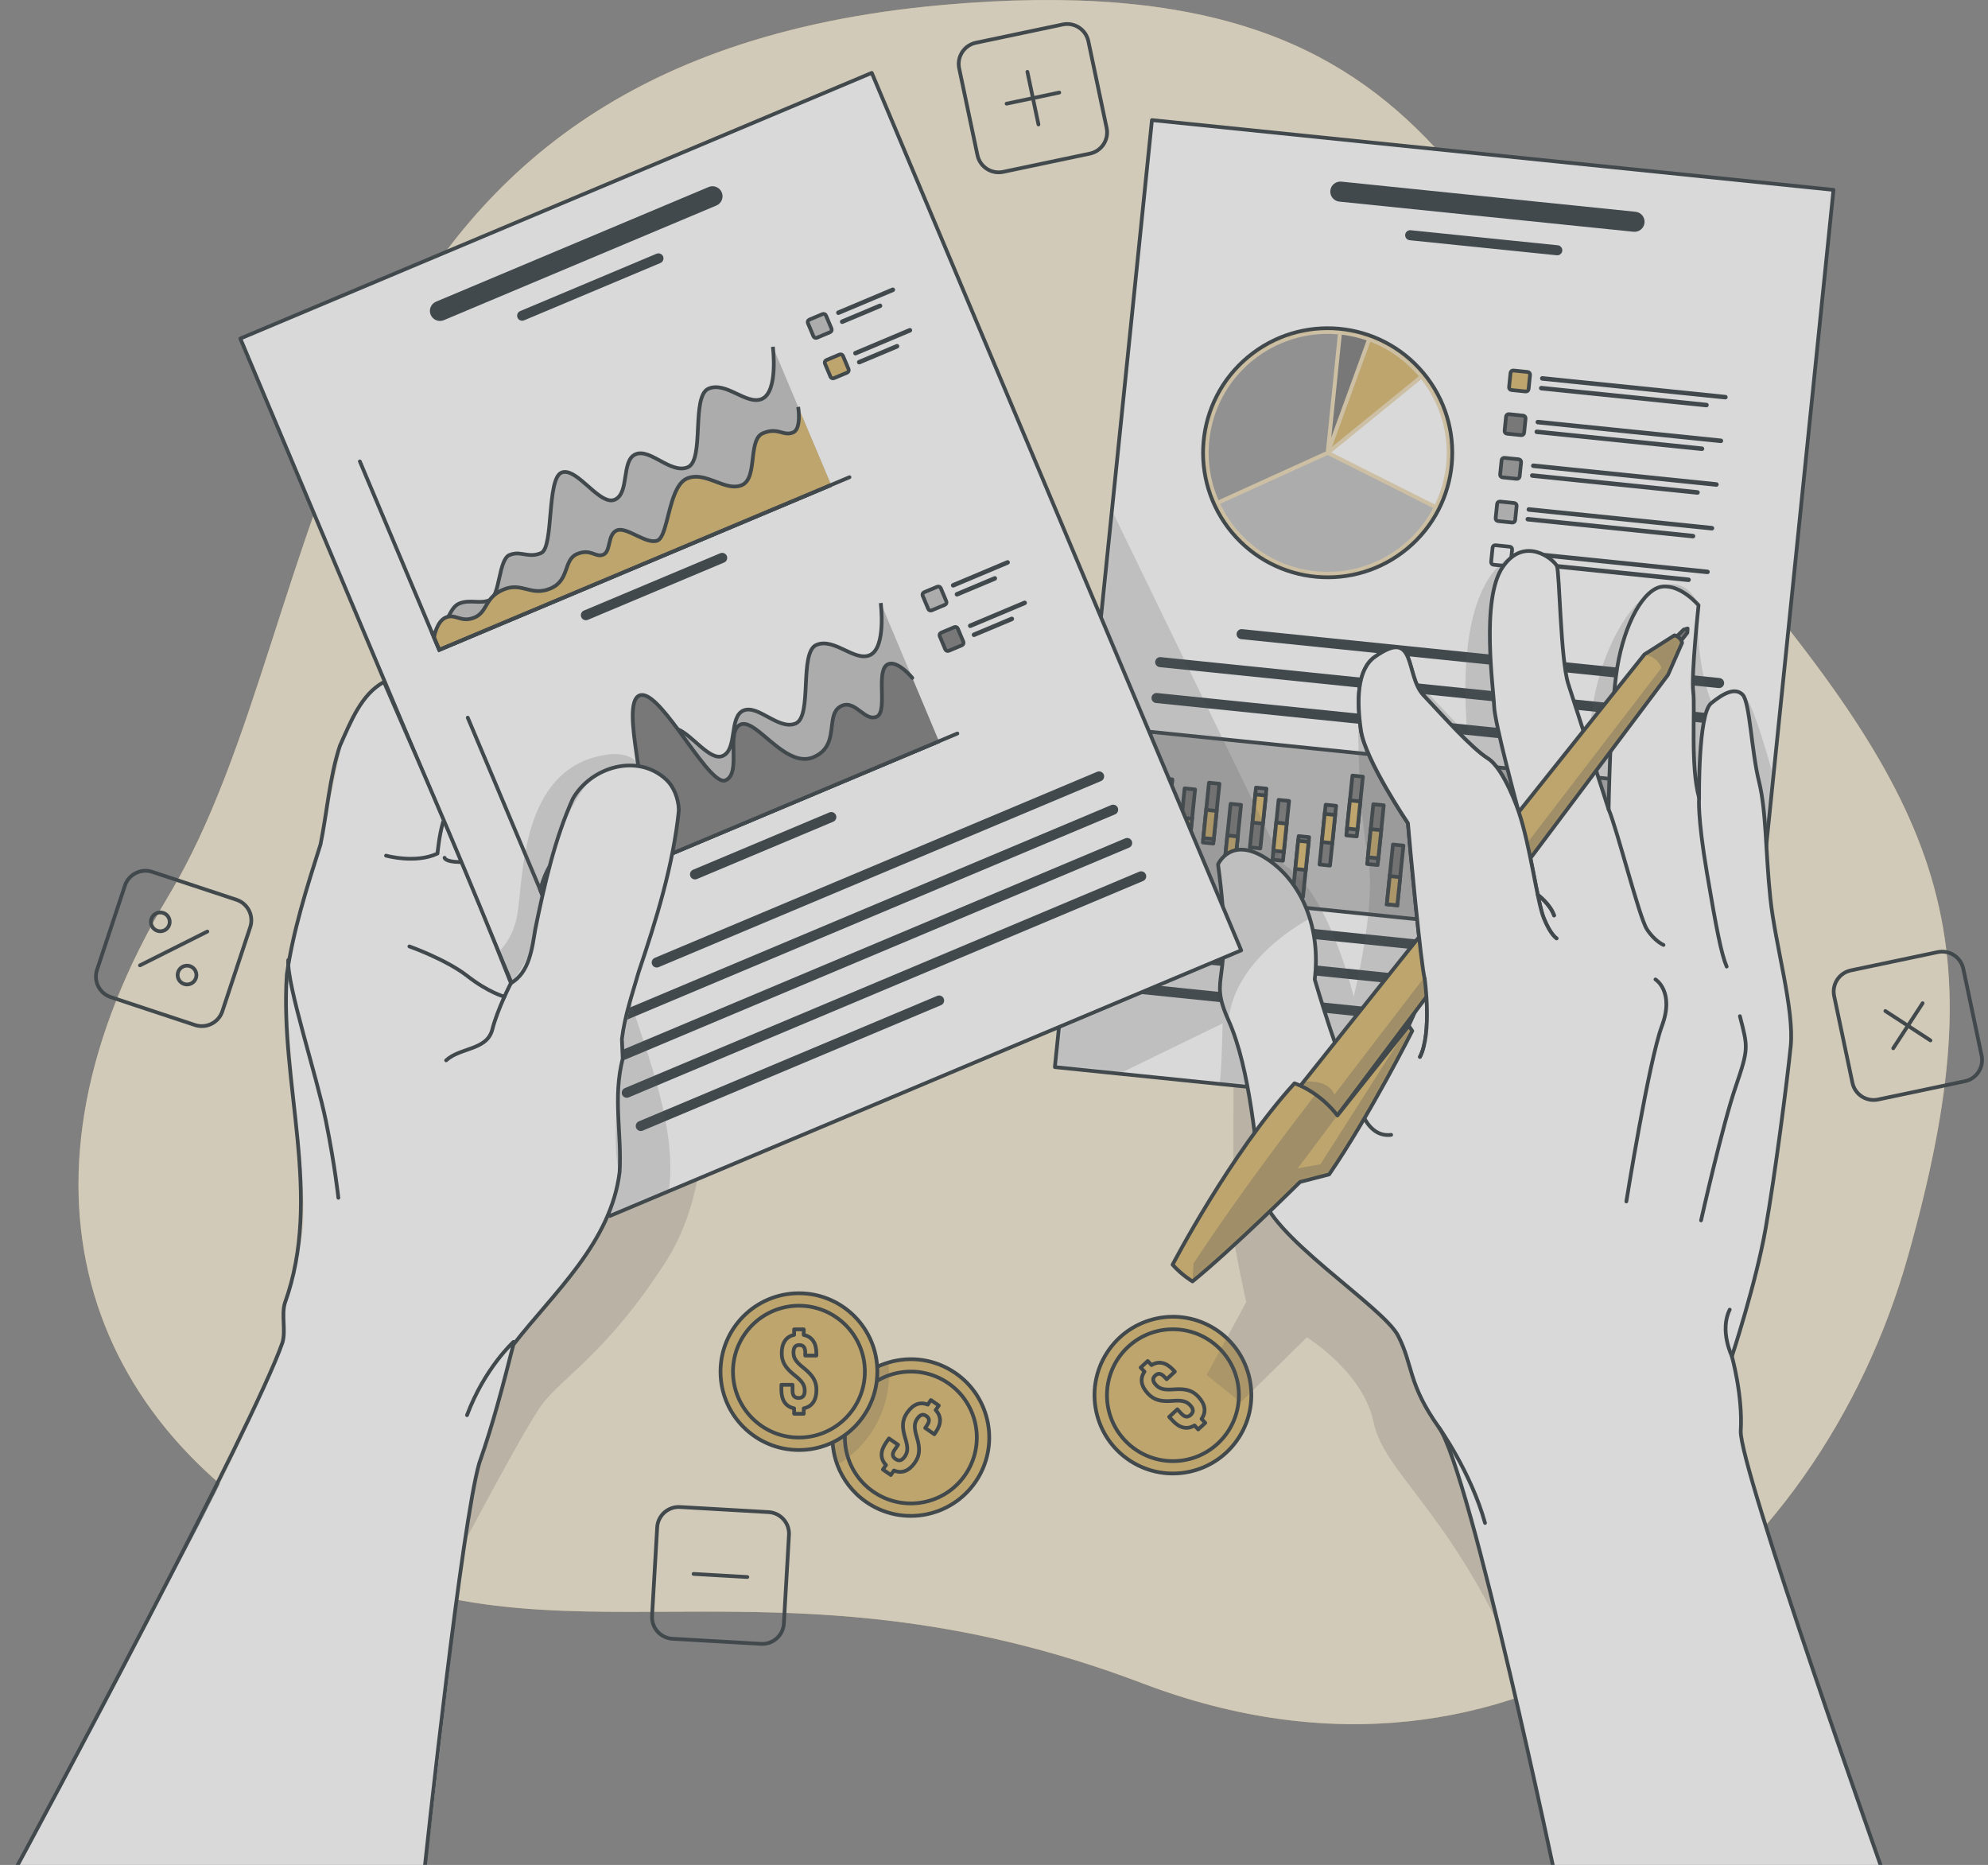 <svg width="532" height="499" viewBox="0 0 532 499" fill="none" xmlns="http://www.w3.org/2000/svg">
<rect x="0" y="0" width="532" height="499" fill="#808080" stroke="none"/>
<g opacity="0.7">
<path d="M252.326 1.32C393.541 -11.253 393.769 68.372 457.398 142.558C521.027 216.744 534.643 250.367 510.656 335.886C486.668 421.393 405.848 488.434 305.857 450.454C205.865 412.473 148.588 448.952 85.517 415.215C22.457 381.479 -0.961 316.315 45.204 239.524C91.369 162.72 78.208 16.817 252.326 1.32Z" fill="#D9B565"/>
<path opacity="0.7" d="M252.326 1.32C393.541 -11.253 393.769 68.372 457.398 142.558C521.027 216.744 534.643 250.367 510.656 335.886C486.668 421.393 405.848 488.434 305.857 450.454C205.865 412.473 148.588 448.952 85.517 415.215C22.457 381.479 -0.961 316.315 45.204 239.524C91.369 162.72 78.208 16.817 252.326 1.32Z" fill="white"/>
<path d="M284.386 6.551L261.158 11.439C258.026 12.098 256.022 15.169 256.681 18.299L261.572 41.514C262.231 44.644 265.304 46.647 268.436 45.988L291.664 41.1C294.796 40.441 296.8 37.37 296.141 34.239L291.25 11.025C290.591 7.895 287.517 5.892 284.386 6.551Z" stroke="#263238" stroke-linecap="round" stroke-linejoin="round"/>
<path d="M274.936 19.218L277.896 33.304" stroke="#263238" stroke-linecap="round" stroke-linejoin="round"/>
<path d="M283.463 24.77L269.368 27.74" stroke="#263238" stroke-linecap="round" stroke-linejoin="round"/>
<path d="M518.534 254.759L495.306 259.647C492.174 260.306 490.17 263.378 490.829 266.508L495.72 289.723C496.379 292.852 499.452 294.856 502.584 294.197L525.812 289.309C528.944 288.65 530.948 285.578 530.289 282.448L525.398 259.233C524.739 256.104 521.665 254.1 518.534 254.759Z" stroke="#263238" stroke-linecap="round" stroke-linejoin="round"/>
<path d="M514.504 268.424L506.637 280.485" stroke="#263238" stroke-linecap="round" stroke-linejoin="round"/>
<path d="M516.598 278.38L504.531 270.518" stroke="#263238" stroke-linecap="round" stroke-linejoin="round"/>
<path d="M205.681 404.596L181.984 403.231C178.789 403.047 176.049 405.486 175.865 408.679L174.498 432.364C174.314 435.557 176.755 438.295 179.95 438.479L203.648 439.845C206.843 440.029 209.582 437.589 209.767 434.396L211.133 410.712C211.317 407.518 208.876 404.78 205.681 404.596Z" stroke="#263238" stroke-linecap="round" stroke-linejoin="round"/>
<path d="M199.99 421.962L185.6 421.132" stroke="#263238" stroke-linecap="round" stroke-linejoin="round"/>
<path d="M63.286 240.748L40.753 233.287C37.715 232.281 34.437 233.927 33.43 236.963L25.965 259.483C24.959 262.519 26.605 265.796 29.643 266.802L52.176 274.263C55.214 275.269 58.493 273.623 59.499 270.587L66.964 248.067C67.971 245.03 66.324 241.754 63.286 240.748Z" stroke="#263238" stroke-linecap="round" stroke-linejoin="round"/>
<path d="M55.484 249.252L37.462 258.298" stroke="#263238" stroke-linecap="round" stroke-linejoin="round"/>
<path d="M45.147 245.531C45.773 246.771 45.272 248.285 44.031 248.911C42.79 249.536 41.276 249.036 40.65 247.796C40.024 246.555 40.525 245.042 41.766 244.416C43.007 243.79 44.521 244.291 45.147 245.531Z" stroke="#263238" stroke-linecap="round" stroke-linejoin="round"/>
<path d="M52.297 259.766C52.923 261.006 52.422 262.519 51.181 263.145C49.94 263.771 48.426 263.27 47.8 262.03C47.173 260.79 47.674 259.276 48.915 258.65C50.156 258.025 51.67 258.525 52.297 259.766Z" stroke="#263238" stroke-linecap="round" stroke-linejoin="round"/>
<path d="M260.999 396.568C254.418 406.092 241.349 408.47 231.82 401.893C228.142 399.345 225.535 395.84 224.078 391.949C221.79 385.748 222.45 378.568 226.492 372.72C229.315 368.646 233.322 365.881 237.728 364.573C243.626 362.798 250.229 363.64 255.682 367.406C265.211 373.982 267.59 387.045 260.999 396.568Z" fill="#D9B565"/>
<mask id="mask0_531_131" style="mask-type:luminance" maskUnits="userSpaceOnUse" x="222" y="363" width="43" height="43">
<path d="M260.999 396.568C254.418 406.092 241.349 408.47 231.82 401.893C228.142 399.345 225.535 395.84 224.078 391.949C221.79 385.748 222.45 378.568 226.492 372.72C229.315 368.646 233.322 365.881 237.728 364.573C243.626 362.798 250.229 363.64 255.682 367.406C265.211 373.982 267.59 387.045 260.999 396.568Z" fill="white"/>
</mask>
<g mask="url(#mask0_531_131)">
<path d="M258.266 394.668C252.722 402.678 241.736 404.681 233.709 399.14C225.683 393.599 223.691 382.619 229.235 374.597C234.78 366.587 245.766 364.584 253.792 370.125C261.807 375.666 263.811 386.646 258.266 394.668Z" stroke="#263238" stroke-linecap="round" stroke-linejoin="round"/>
<path d="M248.271 375.837L249.113 374.608L251.231 376.076L250.388 377.305C251.971 378.955 251.925 381.014 250.388 383.244L250.035 383.768L247.587 382.072L248.054 381.39C248.874 380.218 248.703 379.444 247.883 378.875C247.064 378.306 246.278 378.431 245.47 379.603C244.662 380.775 244.559 381.925 245.345 384.519C246.29 387.682 246.13 389.48 244.821 391.357C243.273 393.587 241.314 394.361 239.22 393.462L238.389 394.668L236.271 393.2L237.102 391.994C235.497 390.333 235.554 388.251 237.102 386.009L237.888 384.883L240.335 386.578L239.436 387.875C238.616 389.047 238.844 389.832 239.675 390.401C240.506 390.97 241.314 390.902 242.123 389.73C242.931 388.558 243.056 387.386 242.248 384.815C241.28 381.674 241.462 379.854 242.772 377.976C244.297 375.769 246.198 374.984 248.282 375.837H248.271Z" fill="#D9B565" stroke="#263238" stroke-linecap="round" stroke-linejoin="round"/>
<path opacity="0.2" d="M237.899 367.656C237.899 377.988 232.355 387.022 224.078 391.949C221.79 385.748 222.45 378.568 226.492 372.719C229.315 368.646 233.322 365.881 237.728 364.573C237.842 365.585 237.899 366.609 237.899 367.656Z" fill="#464646"/>
</g>
<path d="M260.999 396.568C254.418 406.092 241.349 408.47 231.82 401.893C228.142 399.345 225.535 395.84 224.078 391.949C221.79 385.748 222.45 378.568 226.492 372.72C229.315 368.646 233.322 365.881 237.728 364.573C243.626 362.798 250.229 363.64 255.682 367.406C265.211 373.982 267.59 387.045 260.999 396.568Z" stroke="#263238" stroke-linecap="round" stroke-linejoin="round"/>
<path d="M213.798 387.978C225.386 387.978 234.78 378.589 234.78 367.008C234.78 355.426 225.386 346.038 213.798 346.038C202.21 346.038 192.816 355.426 192.816 367.008C192.816 378.589 202.21 387.978 213.798 387.978Z" fill="#D9B565" stroke="#263238" stroke-linecap="round" stroke-linejoin="round"/>
<path d="M213.798 384.644C223.543 384.644 231.444 376.748 231.444 367.008C231.444 357.267 223.543 349.371 213.798 349.371C204.052 349.371 196.151 357.267 196.151 367.008C196.151 376.748 204.052 384.644 213.798 384.644Z" stroke="#263238" stroke-linecap="round" stroke-linejoin="round"/>
<path d="M212.511 357.188V355.698H215.084V357.188C217.316 357.643 218.465 359.362 218.465 362.081V362.707H215.483V361.876C215.483 360.443 214.913 359.896 213.912 359.896C212.91 359.896 212.34 360.443 212.34 361.876C212.34 363.31 212.91 364.311 215.027 365.995C217.6 368.055 218.488 369.625 218.488 371.912C218.488 374.631 217.316 376.372 215.084 376.827V378.284H212.511V376.827C210.246 376.372 209.107 374.62 209.107 371.912V370.535H212.09V372.105C212.09 373.539 212.716 374.051 213.718 374.051C214.72 374.051 215.346 373.539 215.346 372.105C215.346 370.672 214.777 369.648 212.659 367.986C210.086 365.95 209.198 364.357 209.198 362.058C209.198 359.373 210.314 357.655 212.523 357.166L212.511 357.188Z" fill="#D9B565" stroke="#263238" stroke-linecap="round" stroke-linejoin="round"/>
<path d="M331.547 384.604C337.799 374.853 334.957 361.883 325.2 355.635C315.444 349.386 302.466 352.226 296.214 361.977C289.962 371.729 292.804 384.699 302.561 390.947C312.318 397.196 325.295 394.356 331.547 384.604Z" fill="#D9B565" stroke="#263238" stroke-linecap="round" stroke-linejoin="round"/>
<path d="M326.814 361.307C333.451 368.441 333.03 379.603 325.891 386.237C318.753 392.87 307.585 392.449 300.948 385.315C294.31 378.181 294.731 367.019 301.87 360.385C309.008 353.752 320.176 354.173 326.814 361.307Z" stroke="#263238" stroke-linecap="round" stroke-linejoin="round"/>
<path d="M306.264 367.008L305.251 365.915L307.141 364.163L308.154 365.255C310.101 364.072 312.104 364.55 313.96 366.541L314.393 367.008L312.207 369.033L311.638 368.43C310.659 367.383 309.873 367.372 309.144 368.054C308.416 368.737 308.359 369.522 309.338 370.569C310.317 371.616 311.41 371.957 314.12 371.752C317.41 371.513 319.129 372.06 320.689 373.732C322.544 375.723 322.863 377.806 321.542 379.649L322.533 380.718L320.643 382.471L319.653 381.401C317.683 382.607 315.657 382.107 313.812 380.115L312.879 379.114L315.065 377.089L316.135 378.238C317.114 379.285 317.922 379.239 318.651 378.557C319.379 377.874 319.493 377.066 318.525 376.019C317.546 374.972 316.431 374.608 313.744 374.836C310.476 375.098 308.735 374.529 307.175 372.856C305.342 370.888 304.989 368.874 306.276 367.019L306.264 367.008Z" fill="#D9B565" stroke="#263238" stroke-linecap="round" stroke-linejoin="round"/>
<path opacity="0.2" d="M330.106 284.559C330.106 284.559 330.015 328.069 330.106 330.606C330.197 333.144 333.487 348.425 333.487 348.425L322.922 367.893L332.018 375.221L349.722 357.823C349.722 357.823 364.795 367.131 367.55 380.443C370.305 393.756 386.71 403.45 403.731 440.315C420.751 477.181 440.162 357.823 440.162 357.823L387.644 291.738L330.094 284.536L330.106 284.559Z" fill="#464646"/>
<path d="M490.653 50.804L474.566 207.687L464.673 304.197L326.417 290.043L299.515 287.289L282.29 285.526L297.557 136.585L308.27 32.132L490.653 50.804Z" fill="white"/>
<mask id="mask1_531_131" style="mask-type:luminance" maskUnits="userSpaceOnUse" x="282" y="32" width="209" height="273">
<path d="M490.653 50.804L474.566 207.687L464.673 304.197L326.417 290.043L299.515 287.289L282.29 285.526L297.557 136.585L308.27 32.132L490.653 50.804Z" fill="white"/>
</mask>
<g mask="url(#mask1_531_131)">
<path d="M437.68 56.664L358.955 48.597C357.475 48.449 356.154 49.518 356.006 50.997C355.858 52.477 356.928 53.796 358.408 53.944L437.133 62.011C438.613 62.159 439.934 61.09 440.082 59.611C440.23 58.132 439.16 56.812 437.68 56.664Z" fill="#263238"/>
<path d="M416.88 65.63L377.512 61.602C376.772 61.522 376.111 62.068 376.032 62.797C375.952 63.536 376.498 64.196 377.227 64.276L416.595 68.304C417.335 68.383 417.996 67.837 418.075 67.109C418.155 66.369 417.608 65.709 416.88 65.63Z" fill="#263238"/>
<path d="M460.187 181.426L332.405 168.341C331.665 168.262 331.005 168.808 330.925 169.536C330.846 170.276 331.392 170.935 332.121 171.015L459.903 184.1C460.643 184.18 461.303 183.634 461.383 182.905C461.462 182.177 460.916 181.506 460.187 181.426Z" fill="#263238"/>
<path d="M459.197 191.041L310.615 175.828C309.875 175.749 309.215 176.295 309.135 177.023C309.055 177.762 309.602 178.422 310.331 178.502L458.912 193.715C459.652 193.794 460.312 193.248 460.392 192.52C460.472 191.78 459.925 191.121 459.197 191.041Z" fill="#263238"/>
<path d="M416.607 196.389L309.636 185.431C308.896 185.352 308.236 185.898 308.156 186.626C308.076 187.366 308.623 188.026 309.351 188.105L416.322 199.062C417.062 199.142 417.722 198.596 417.802 197.868C417.882 197.14 417.335 196.468 416.607 196.389Z" fill="#263238"/>
<path d="M307.958 195.819L303.611 238.22L453.401 253.559L457.748 211.158L307.958 195.819Z" fill="#BFBFBF" stroke="#263238" stroke-miterlimit="10"/>
<path d="M376.638 146.752C390.787 134.97 392.701 113.955 380.912 99.814C369.124 85.674 348.097 83.761 333.948 95.543C319.799 107.325 317.886 128.339 329.674 142.48C341.463 156.621 362.489 158.534 376.638 146.752Z" fill="#D9B565"/>
<mask id="mask2_531_131" style="mask-type:luminance" maskUnits="userSpaceOnUse" x="321" y="87" width="68" height="68">
<path d="M376.638 146.752C390.787 134.97 392.701 113.955 380.912 99.814C369.124 85.674 348.097 83.761 333.948 95.543C319.799 107.325 317.886 128.339 329.674 142.48C341.463 156.621 362.489 158.534 376.638 146.752Z" fill="white"/>
</mask>
<g mask="url(#mask2_531_131)">
<path opacity="0.5" d="M376.638 146.752C390.787 134.97 392.701 113.955 380.912 99.814C369.124 85.674 348.097 83.761 333.948 95.543C319.799 107.325 317.886 128.339 329.674 142.48C341.463 156.621 362.489 158.534 376.638 146.752Z" fill="white"/>
</g>
<path d="M376.638 146.752C390.787 134.97 392.701 113.955 380.912 99.814C369.124 85.674 348.097 83.761 333.948 95.543C319.799 107.325 317.886 128.339 329.674 142.48C341.463 156.621 362.489 158.534 376.638 146.752Z" stroke="#263238" stroke-miterlimit="10"/>
<path d="M356.256 121.053L383.989 135.003C385.561 131.76 386.597 128.199 386.984 124.41C387.86 115.853 385.253 107.741 380.324 101.483L356.256 121.065V121.053Z" fill="white"/>
<path d="M356.45 119.563L379.675 100.675C376.248 96.613 371.819 93.393 366.708 91.436L362.518 102.928L356.461 119.563H356.45Z" fill="#D9B565"/>
<path d="M359.068 89.558L356.256 117.025L365.717 91.072C363.599 90.343 361.379 89.831 359.08 89.558H359.068Z" fill="#757575"/>
<path d="M354.81 120.814L358.021 89.456C340.739 87.965 325.381 100.607 323.605 117.913C323.024 123.556 323.969 128.995 326.076 133.842L354.799 120.803L354.81 120.814Z" fill="#999999"/>
<path d="M352.055 152.833C365.398 154.198 377.648 147.121 383.511 135.936L355.289 121.747L326.52 134.81C331.142 144.527 340.568 151.661 352.055 152.833Z" fill="#BFBFBF"/>
<path d="M408.808 99.527L405.014 99.139C404.62 99.098 404.268 99.385 404.228 99.779L403.839 103.571C403.799 103.964 404.085 104.316 404.479 104.357L408.273 104.745C408.667 104.786 409.02 104.499 409.06 104.105L409.449 100.313C409.489 99.92 409.202 99.568 408.808 99.527Z" fill="#D9B565" stroke="#263238" stroke-miterlimit="10"/>
<path d="M461.667 106.864L412.656 101.847C412.326 101.813 412.087 101.517 412.121 101.187C412.155 100.857 412.451 100.618 412.781 100.652L461.792 105.67C462.123 105.704 462.362 106 462.327 106.33C462.293 106.66 461.997 106.899 461.667 106.864Z" fill="#263238"/>
<path d="M456.601 108.981L412.383 104.452C412.053 104.418 411.814 104.122 411.848 103.792C411.882 103.462 412.178 103.223 412.508 103.258L456.726 107.786C457.056 107.82 457.295 108.116 457.261 108.446C457.227 108.776 456.931 109.015 456.601 108.981Z" fill="#263238"/>
<path d="M407.611 111.212L403.817 110.824C403.423 110.783 403.071 111.07 403.031 111.464L402.642 115.256C402.602 115.649 402.888 116.001 403.283 116.042L407.076 116.43C407.471 116.471 407.823 116.184 407.863 115.79L408.252 111.998C408.292 111.605 408.005 111.253 407.611 111.212Z" fill="#757575" stroke="#263238" stroke-linecap="round" stroke-linejoin="round"/>
<path d="M460.472 118.55L411.461 113.532C411.131 113.498 410.892 113.202 410.926 112.872C410.96 112.542 411.256 112.303 411.586 112.337L460.597 117.355C460.927 117.389 461.166 117.685 461.132 118.015C461.098 118.345 460.802 118.584 460.472 118.55Z" fill="#263238"/>
<path d="M455.406 120.666L411.188 116.138C410.857 116.104 410.618 115.808 410.652 115.478C410.687 115.148 410.983 114.909 411.313 114.943L455.531 119.472C455.861 119.506 456.1 119.802 456.066 120.132C456.032 120.462 455.736 120.7 455.406 120.666Z" fill="#263238"/>
<path d="M406.415 122.897L402.621 122.508C402.226 122.468 401.874 122.755 401.834 123.149L401.445 126.94C401.405 127.334 401.692 127.686 402.086 127.727L405.88 128.115C406.274 128.155 406.626 127.869 406.666 127.475L407.055 123.683C407.095 123.289 406.809 122.937 406.415 122.897Z" fill="#999999" stroke="#263238" stroke-linecap="round" stroke-linejoin="round"/>
<path d="M459.265 130.235L410.254 125.218C409.924 125.183 409.685 124.888 409.719 124.558C409.753 124.228 410.049 123.989 410.379 124.023L459.39 129.041C459.72 129.075 459.959 129.371 459.925 129.701C459.891 130.031 459.595 130.27 459.265 130.235Z" fill="#263238"/>
<path d="M454.199 132.363L409.981 127.835C409.651 127.8 409.411 127.505 409.446 127.175C409.48 126.845 409.776 126.606 410.106 126.64L454.324 131.168C454.654 131.203 454.893 131.498 454.859 131.828C454.825 132.158 454.529 132.397 454.199 132.363Z" fill="#263238"/>
<path d="M405.217 134.593L401.423 134.205C401.028 134.164 400.676 134.451 400.636 134.845L400.247 138.637C400.207 139.031 400.494 139.382 400.888 139.423L404.682 139.811C405.076 139.852 405.428 139.565 405.468 139.171L405.857 135.379C405.897 134.986 405.611 134.634 405.217 134.593Z" fill="#BFBFBF" stroke="#263238" stroke-miterlimit="10"/>
<path d="M458.07 141.932L409.059 136.915C408.728 136.88 408.489 136.585 408.524 136.255C408.558 135.925 408.854 135.686 409.184 135.72L458.195 140.738C458.525 140.772 458.764 141.068 458.73 141.398C458.696 141.728 458.4 141.966 458.07 141.932Z" fill="#263238"/>
<path d="M453.003 144.049L408.785 139.52C408.455 139.486 408.216 139.19 408.25 138.86C408.284 138.53 408.58 138.291 408.911 138.325L453.129 142.854C453.459 142.888 453.698 143.184 453.664 143.514C453.63 143.844 453.334 144.083 453.003 144.049Z" fill="#263238"/>
<path d="M404.008 146.277L400.214 145.888C399.82 145.848 399.468 146.135 399.428 146.529L399.039 150.32C398.999 150.714 399.285 151.066 399.679 151.107L403.473 151.495C403.867 151.535 404.22 151.249 404.26 150.855L404.649 147.063C404.689 146.669 404.402 146.317 404.008 146.277Z" fill="white" stroke="#263238" stroke-linecap="round" stroke-linejoin="round"/>
<path d="M456.874 153.618L407.863 148.6C407.533 148.566 407.294 148.27 407.328 147.94C407.362 147.61 407.658 147.371 407.988 147.405L456.999 152.423C457.33 152.457 457.569 152.753 457.535 153.083C457.5 153.413 457.204 153.652 456.874 153.618Z" fill="#263238"/>
<path d="M451.808 155.734L407.59 151.206C407.26 151.171 407.021 150.876 407.055 150.546C407.089 150.216 407.385 149.977 407.715 150.011L451.933 154.539C452.263 154.574 452.503 154.869 452.468 155.199C452.434 155.529 452.138 155.768 451.808 155.734Z" fill="#263238"/>
<path d="M435.07 239.259L437.867 239.545L439.507 223.551L436.709 223.265L435.07 239.259Z" fill="#757575" stroke="#263238" stroke-linecap="round" stroke-linejoin="round"/>
<path d="M435.313 236.828L438.11 237.115L438.882 229.588L436.084 229.301L435.313 236.828Z" fill="#D9B565" stroke="#263238" stroke-miterlimit="10"/>
<path d="M441.783 235.849L444.581 236.135L446.22 220.141L443.423 219.855L441.783 235.849Z" fill="#757575" stroke="#263238" stroke-linecap="round" stroke-linejoin="round"/>
<path d="M442.965 224.095L442.193 231.622L444.991 231.909L445.762 224.382L442.965 224.095Z" fill="#D9B565" stroke="#263238" stroke-miterlimit="10"/>
<path d="M447.772 239.559L450.57 239.845L452.209 223.852L449.412 223.565L447.772 239.559Z" fill="#757575" stroke="#263238" stroke-linecap="round" stroke-linejoin="round"/>
<path d="M448.377 233.557L451.174 233.843L451.946 226.316L449.149 226.03L448.377 233.557Z" fill="#D9B565" stroke="#263238" stroke-miterlimit="10"/>
<path d="M429.095 235.444L431.893 235.731L433.532 219.737L430.735 219.451L429.095 235.444Z" fill="#757575" stroke="#263238" stroke-linecap="round" stroke-linejoin="round"/>
<path d="M429.338 233.025L432.136 233.312L432.907 225.785L430.11 225.498L429.338 233.025Z" fill="#D9B565" stroke="#263238" stroke-miterlimit="10"/>
<path d="M422.316 239.513L425.113 239.8L426.753 223.806L423.955 223.52L422.316 239.513Z" fill="#757575" stroke="#263238" stroke-linecap="round" stroke-linejoin="round"/>
<path d="M422.495 237.73L425.292 238.017L426.064 230.49L423.266 230.203L422.495 237.73Z" fill="#D9B565" stroke="#263238" stroke-miterlimit="10"/>
<path d="M416.435 234.75L419.233 235.037L420.872 219.043L418.075 218.757L416.435 234.75Z" fill="#757575" stroke="#263238" stroke-linecap="round" stroke-linejoin="round"/>
<path d="M416.486 234.158L419.284 234.445L420.055 226.918L417.258 226.631L416.486 234.158Z" fill="#D9B565" stroke="#263238" stroke-miterlimit="10"/>
<path d="M409.273 242.484L412.07 242.77L413.71 226.776L410.912 226.49L409.273 242.484Z" fill="#757575" stroke="#263238" stroke-linecap="round" stroke-linejoin="round"/>
<path d="M409.323 241.879L412.121 242.166L412.892 234.638L410.095 234.352L409.323 241.879Z" fill="#D9B565" stroke="#263238" stroke-miterlimit="10"/>
<path d="M404.009 231.733L406.807 232.02L408.446 216.026L405.649 215.74L404.009 231.733Z" fill="#757575" stroke="#263238" stroke-linecap="round" stroke-linejoin="round"/>
<path d="M404.263 229.327L407.061 229.613L407.833 222.086L405.035 221.8L404.263 229.327Z" fill="#D9B565" stroke="#263238" stroke-miterlimit="10"/>
<path d="M397.793 230.172L400.59 230.459L402.23 214.465L399.433 214.179L397.793 230.172Z" fill="#757575" stroke="#263238" stroke-linecap="round" stroke-linejoin="round"/>
<path d="M398.42 224.148L401.218 224.434L401.989 216.907L399.192 216.62L398.42 224.148Z" fill="#D9B565" stroke="#263238" stroke-miterlimit="10"/>
<path d="M390.47 239.559L393.267 239.845L394.907 223.851L392.109 223.565L390.47 239.559Z" fill="#757575" stroke="#263238" stroke-linecap="round" stroke-linejoin="round"/>
<path d="M391.162 232.933L393.96 233.22L394.731 225.693L391.934 225.406L391.162 232.933Z" fill="#D9B565" stroke="#263238" stroke-miterlimit="10"/>
<path d="M384.888 231.883L387.686 232.17L389.325 216.176L386.528 215.89L384.888 231.883Z" fill="#757575" stroke="#263238" stroke-linecap="round" stroke-linejoin="round"/>
<path d="M385.195 228.875L387.993 229.162L388.764 221.635L385.967 221.348L385.195 228.875Z" fill="#D9B565" stroke="#263238" stroke-miterlimit="10"/>
<path d="M378.155 235.42L380.952 235.707L382.592 219.713L379.794 219.427L378.155 235.42Z" fill="#757575" stroke="#263238" stroke-linecap="round" stroke-linejoin="round"/>
<path d="M378.42 233.003L381.218 233.289L381.989 225.762L379.192 225.475L378.42 233.003Z" fill="#D9B565" stroke="#263238" stroke-miterlimit="10"/>
<path d="M371.122 241.963L373.919 242.249L375.559 226.255L372.762 225.969L371.122 241.963Z" fill="#757575" stroke="#263238" stroke-linecap="round" stroke-linejoin="round"/>
<path d="M371.132 241.949L373.929 242.235L374.701 234.708L371.903 234.421L371.132 241.949Z" fill="#D9B565" stroke="#263238" stroke-miterlimit="10"/>
<path d="M365.863 231.178L368.661 231.464L370.3 215.47L367.503 215.184L365.863 231.178Z" fill="#757575" stroke="#263238" stroke-linecap="round" stroke-linejoin="round"/>
<path d="M366.053 229.372L368.851 229.659L369.622 222.131L366.825 221.845L366.053 229.372Z" fill="#D9B565" stroke="#263238" stroke-miterlimit="10"/>
<path d="M360.282 223.515L363.079 223.801L364.719 207.808L361.921 207.521L360.282 223.515Z" fill="#757575" stroke="#263238" stroke-linecap="round" stroke-linejoin="round"/>
<path d="M360.472 221.685L363.27 221.972L364.041 214.445L361.244 214.158L360.472 221.685Z" fill="#D9B565" stroke="#263238" stroke-miterlimit="10"/>
<path d="M353.118 231.317L355.915 231.603L357.555 215.61L354.757 215.323L353.118 231.317Z" fill="#757575" stroke="#263238" stroke-linecap="round" stroke-linejoin="round"/>
<path d="M353.724 225.303L356.521 225.59L357.293 218.063L354.495 217.776L353.724 225.303Z" fill="#D9B565" stroke="#263238" stroke-miterlimit="10"/>
<path d="M345.888 239.709L348.685 239.995L350.325 224.002L347.527 223.715L345.888 239.709Z" fill="#757575" stroke="#263238" stroke-linecap="round" stroke-linejoin="round"/>
<path d="M346.632 232.493L349.429 232.78L350.201 225.253L347.403 224.966L346.632 232.493Z" fill="#D9B565" stroke="#263238" stroke-miterlimit="10"/>
<path d="M340.523 230.023L343.321 230.309L344.96 214.315L342.163 214.029L340.523 230.023Z" fill="#757575" stroke="#263238" stroke-linecap="round" stroke-linejoin="round"/>
<path d="M340.755 227.626L343.552 227.913L344.324 220.386L341.526 220.099L340.755 227.626Z" fill="#D9B565" stroke="#263238" stroke-miterlimit="10"/>
<path d="M334.473 226.727L337.271 227.014L338.91 211.02L336.113 210.734L334.473 226.727Z" fill="#757575" stroke="#263238" stroke-linecap="round" stroke-linejoin="round"/>
<path d="M335.177 220.091L337.974 220.377L338.746 212.85L335.949 212.564L335.177 220.091Z" fill="#D9B565" stroke="#263238" stroke-miterlimit="10"/>
<path d="M327.674 231.074L330.472 231.361L332.111 215.367L329.314 215.081L327.674 231.074Z" fill="#757575" stroke="#263238" stroke-linecap="round" stroke-linejoin="round"/>
<path d="M327.684 231.06L330.481 231.347L331.253 223.82L328.456 223.533L327.684 231.06Z" fill="#D9B565" stroke="#263238" stroke-miterlimit="10"/>
<path d="M321.89 225.422L324.687 225.708L326.327 209.714L323.529 209.428L321.89 225.422Z" fill="#757575" stroke="#263238" stroke-linecap="round" stroke-linejoin="round"/>
<path d="M322.016 224.229L324.813 224.516L325.585 216.988L322.788 216.702L322.016 224.229Z" fill="#D9B565" stroke="#263238" stroke-miterlimit="10"/>
<path d="M315.373 226.936L318.17 227.223L319.81 211.229L317.013 210.942L315.373 226.936Z" fill="#757575" stroke="#263238" stroke-linecap="round" stroke-linejoin="round"/>
<path d="M315.435 226.333L318.233 226.619L319.004 219.092L316.207 218.806L315.435 226.333Z" fill="#D9B565" stroke="#263238" stroke-miterlimit="10"/>
<path d="M309.282 224.243L312.079 224.529L313.719 208.535L310.921 208.249L309.282 224.243Z" fill="#757575" stroke="#263238" stroke-linecap="round" stroke-linejoin="round"/>
<path d="M310.091 216.415L312.888 216.701L313.66 209.174L310.863 208.888L310.091 216.415Z" fill="#D9B565" stroke="#263238" stroke-miterlimit="10"/>
<path d="M452.241 258.867L324.459 245.782C323.719 245.702 323.059 246.248 322.979 246.976C322.899 247.716 323.446 248.376 324.174 248.455L451.956 261.54C452.696 261.62 453.356 261.074 453.436 260.346C453.516 259.617 452.969 258.946 452.241 258.867Z" fill="#263238"/>
<path d="M451.262 268.481L302.68 253.268C301.94 253.189 301.28 253.735 301.2 254.463C301.12 255.203 301.667 255.863 302.395 255.942L450.977 271.155C451.717 271.235 452.377 270.689 452.457 269.96C452.537 269.221 451.99 268.561 451.262 268.481Z" fill="#263238"/>
<path d="M387.86 271.713L301.69 262.883C300.95 262.803 300.289 263.35 300.21 264.078C300.13 264.817 300.676 265.477 301.405 265.557L387.576 274.386C388.316 274.466 388.976 273.92 389.056 273.192C389.135 272.464 388.589 271.792 387.86 271.713Z" fill="#263238"/>
<path opacity="0.2" d="M466.335 185.841C461.929 185.488 460.404 192.509 460.404 192.509C460.404 192.509 453.436 183.383 454.54 161.924C454.54 161.924 451.136 152.412 442.017 158.158C432.909 163.904 423.449 184.157 425.703 206.219L407.977 147.405C401.852 148.702 389.409 156.929 392.687 196.65L373.345 176.215C373.345 176.215 368.108 174.531 365.148 179.162C362.188 183.804 363.599 216.961 366.047 229.363C368.506 241.777 362.256 266.684 362.256 266.684C362.256 266.684 355.585 238.465 343.517 231.32L297.557 136.585L282.29 285.526L299.515 287.29L327.18 273.829C327.02 280.053 326.872 285.776 326.417 290.043L464.673 304.198L474.566 207.687C471.208 195.66 467.997 185.966 466.335 185.841Z" fill="#464646"/>
</g>
<path d="M490.653 50.804L474.566 207.687L464.673 304.197L326.417 290.043L299.515 287.289L282.29 285.526L297.557 136.585L308.27 32.132L490.653 50.804Z" stroke="#263238" stroke-linecap="round" stroke-linejoin="round"/>
<path d="M504.018 500.741H416.016C416.016 500.741 393.473 393.733 385.082 381.968C376.692 370.191 378.229 365.356 374.153 357.425C371.694 352.635 359.364 343.703 349.687 334.885H349.676C348.834 334.122 348.014 333.36 347.228 332.598C346.887 332.29 346.568 331.96 346.249 331.653C344.963 330.379 343.767 329.139 342.709 327.921C342.322 327.489 341.957 327.056 341.616 326.624C339.601 324.132 338.178 321.8 337.699 319.695C337.665 319.581 337.642 319.467 337.631 319.342C337.597 319.194 337.574 319.058 337.563 318.921C337.346 317.157 337.119 315.143 336.891 312.959C336.846 312.526 336.8 312.071 336.743 311.616C336.72 311.434 336.697 311.263 336.675 311.07C336.481 309.249 336.265 307.315 336.014 305.324C335.764 303.242 335.491 301.08 335.172 298.907C335.069 298.156 334.967 297.405 334.842 296.642C334.842 296.631 334.842 296.62 334.83 296.62C334.705 295.778 334.569 294.936 334.432 294.082L334.056 291.898C334.033 291.772 333.999 291.659 333.988 291.556C333.829 290.703 333.669 289.872 333.51 289.03C333.476 288.939 333.464 288.848 333.453 288.746C333.293 288.006 333.145 287.278 332.975 286.538C332.622 284.889 332.223 283.273 331.791 281.703C330.937 278.574 329.935 275.65 328.774 273.055C322.945 260.05 330.527 264.749 325.962 231.286C325.962 231.286 329.32 223.526 338.895 229.727C339.635 230.205 340.341 230.728 341.035 231.286H341.046C342.97 232.833 344.678 234.665 346.135 236.725C348.037 239.398 349.517 242.459 350.53 245.782C352.044 250.731 352.534 256.272 351.828 262.052C351.828 262.052 359.023 286.698 362.814 292.307C366.616 297.917 382.282 265.694 381.269 261.939C381.064 261.188 380.779 259.356 380.46 256.841C380.392 256.284 380.324 255.692 380.244 255.066C380.176 254.44 380.096 253.792 380.028 253.121C379.982 252.802 379.948 252.461 379.902 252.131C379.891 251.994 379.88 251.858 379.857 251.732C379.72 250.447 379.561 249.081 379.413 247.67C379.379 247.272 379.333 246.897 379.288 246.51C379.219 245.838 379.151 245.144 379.083 244.462C379.06 244.359 379.06 244.246 379.049 244.12C379.003 243.734 378.957 243.335 378.923 242.926C378.832 242.129 378.753 241.321 378.673 240.513C378.593 239.819 378.536 239.125 378.468 238.431C378.331 237.123 378.206 235.814 378.081 234.551C377.99 233.607 377.899 232.674 377.819 231.764C377.796 231.559 377.773 231.354 377.762 231.161C377.284 226.154 376.908 222.035 376.772 220.283C376.772 220.283 365.376 203.42 364.203 195.478C363.03 187.525 363.133 179.173 367.903 175.771C379.197 167.738 375.895 180.687 380.95 186.046C386.005 191.428 393.758 200.189 398.152 202.931C402.205 205.503 405.825 215.493 406.338 216.949C405.757 214.765 399.962 193.282 399.837 188.959C399.689 184.396 396.205 160.331 402.125 151.695C408.034 143.07 415.912 149.761 416.641 151.467C417.369 153.174 417.586 176.488 419.669 182.985C421.764 189.471 430.473 216.517 430.473 216.517C430.473 216.517 430.838 190.21 432.807 178.434C434.765 166.669 439.888 157.452 444.898 156.929C449.907 156.405 454.54 161.924 454.54 161.924C454.54 161.924 452.56 180.698 453.129 185.033C453.687 189.357 452.309 205.025 454.688 213.445C454.688 213.445 454.415 191.018 457.899 188.151C461.394 185.283 464.377 183.907 466.335 185.841C468.282 187.775 468.714 201.054 470.707 209.041C472.71 217.04 472.449 227.884 473.758 240.343C475.067 252.802 480.224 270.097 479.2 279.985C478.175 289.85 475.021 314.392 472.483 328.786C469.944 343.191 463.466 362.898 463.466 362.898C463.466 362.898 466.415 373.423 465.845 382.81C465.265 392.197 504.018 500.741 504.018 500.741Z" fill="white"/>
<path opacity="0.2" d="M350.53 245.782C350.53 245.782 330.368 255.988 328.774 273.055C322.945 260.05 330.527 264.749 325.962 231.286C325.962 231.286 329.32 223.526 338.895 229.727C339.635 230.205 340.341 230.728 341.035 231.286H341.046C342.97 232.833 344.678 234.665 346.135 236.724L350.53 245.782Z" fill="#464646"/>
<path d="M416.641 504.244C416.641 504.244 393.484 393.733 385.082 381.968C376.692 370.203 378.229 365.356 374.153 357.425C370.077 349.494 338.94 330.197 337.563 318.921C336.185 307.657 334.603 286.061 328.774 273.055C322.945 260.039 330.527 264.749 325.95 231.286C325.95 231.286 329.332 223.537 338.895 229.727C348.458 235.928 353.501 248.33 351.828 262.064C351.828 262.064 359.023 286.698 362.814 292.307C366.616 297.928 382.27 265.694 381.257 261.927C380.244 258.161 377.238 226.12 376.772 220.283C376.772 220.283 365.376 203.409 364.203 195.478C363.03 187.536 363.133 179.173 367.903 175.783C379.197 167.75 375.895 180.698 380.95 186.069C386.005 191.439 393.758 200.2 398.152 202.954C402.547 205.707 406.395 217.143 406.395 217.143C406.395 217.143 399.974 193.544 399.837 188.981C399.7 184.419 396.205 160.354 402.125 151.729C408.045 143.104 415.924 149.795 416.641 151.49C417.358 153.185 417.597 176.511 419.68 182.996C421.764 189.493 430.473 216.54 430.473 216.54C430.473 216.54 430.849 190.233 432.807 178.457C434.777 166.68 439.9 157.464 444.898 156.952C449.907 156.428 454.54 161.947 454.54 161.947C454.54 161.947 452.559 180.721 453.117 185.056C453.675 189.391 452.309 205.048 454.688 213.467C454.688 213.467 454.404 191.041 457.899 188.174C461.394 185.306 464.377 183.929 466.324 185.864C468.282 187.798 468.703 201.077 470.707 209.064C472.699 217.052 472.449 227.906 473.758 240.366C475.067 252.825 480.224 270.12 479.2 279.996C478.175 289.872 475.01 314.404 472.471 328.809C469.933 343.214 463.466 362.921 463.466 362.921C463.466 362.921 466.415 373.446 465.834 382.833C465.253 392.22 505.091 504.244 505.091 504.244" stroke="#263238" stroke-linecap="round" stroke-linejoin="round"/>
<path d="M430.462 216.517C432.818 222.047 438.636 245.395 440.719 248.626C442.803 251.858 445.159 252.836 445.159 252.836" stroke="#263238" stroke-linecap="round" stroke-linejoin="round"/>
<path d="M454.688 213.445C454.688 213.445 454.188 218.223 456.772 233.482C459.356 248.74 460.62 255.226 462.066 258.628" stroke="#263238" stroke-linecap="round" stroke-linejoin="round"/>
<path d="M406.395 217.12C409.559 226.416 411.336 241.23 413.134 245.691C414.933 250.151 416.538 251.073 416.538 251.073" stroke="#263238" stroke-linecap="round" stroke-linejoin="round"/>
<path d="M411.506 239.421C411.506 239.421 414.819 241.879 415.878 244.94" stroke="#263238" stroke-linecap="round" stroke-linejoin="round"/>
<path d="M362.825 292.307C362.825 292.307 364.556 304.63 372.286 303.651" stroke="#263238" stroke-linecap="round" stroke-linejoin="round"/>
<path d="M381.269 261.927C381.269 261.927 383.272 276.571 379.982 282.795" stroke="#263238" stroke-linecap="round" stroke-linejoin="round"/>
<path d="M443.008 262.064C443.008 262.064 448.199 265.238 444.727 274.557C441.254 283.876 435.221 321.47 435.221 321.47" stroke="#263238" stroke-linecap="round" stroke-linejoin="round"/>
<path d="M465.606 271.895C467.781 280.315 467.974 280.531 464.445 290.874C460.904 301.216 455.212 326.544 455.212 326.544" stroke="#263238" stroke-linecap="round" stroke-linejoin="round"/>
<path d="M463.477 362.898C463.477 362.898 460.085 356.048 462.885 350.416" stroke="#263238" stroke-linecap="round" stroke-linejoin="round"/>
<path d="M385.082 381.968C385.082 381.968 393.666 394.017 397.401 407.501" stroke="#263238" stroke-linecap="round" stroke-linejoin="round"/>
<path d="M448.245 170.753L450.567 168.455L451.615 168.159L451.546 169.297L449.417 172.016L448.245 170.753Z" fill="#757575" stroke="#263238" stroke-linecap="round" stroke-linejoin="round"/>
<path d="M450.123 172.016L446.355 180.584L344.803 315.906L333.487 308.703L348.845 289.451L440.059 175.1L448.108 169.991C448.108 169.991 449.827 170.435 450.135 172.016H450.123Z" fill="#D9B565"/>
<mask id="mask3_531_131" style="mask-type:luminance" maskUnits="userSpaceOnUse" x="333" y="169" width="118" height="147">
<path d="M450.123 172.016L446.355 180.584L344.803 315.906L333.487 308.703L348.845 289.451L440.059 175.1L448.108 169.991C448.108 169.991 449.827 170.435 450.135 172.016H450.123Z" fill="white"/>
</mask>
<g mask="url(#mask3_531_131)">
<path opacity="0.3" d="M450.123 172.016L446.355 180.584L344.803 315.906L333.487 308.703L348.845 289.451C355.904 288.723 357.076 292.888 357.076 292.888L444.567 178.764C443.714 175.692 440.059 175.1 440.059 175.1L448.108 169.991C448.108 169.991 449.827 170.435 450.135 172.016H450.123Z" fill="#464646"/>
</g>
<path d="M450.123 172.016L446.355 180.584L344.803 315.906L333.487 308.703L348.845 289.451L440.059 175.1L448.108 169.991C448.108 169.991 449.827 170.435 450.135 172.016H450.123Z" stroke="#263238" stroke-linecap="round" stroke-linejoin="round"/>
<path d="M377.921 275.843C377.921 275.843 366.594 298.326 355.687 314.233L347.9 316.247C347.9 316.247 330.026 333.997 319.12 342.861C319.12 342.861 316.319 341.234 313.792 338.389C313.792 338.389 329.275 308.669 346.409 289.861C346.409 289.861 348.902 290.623 352.033 292.842C353.888 294.162 355.983 295.982 357.896 298.463L376.988 274.455L377.933 275.843H377.921Z" fill="#D9B565"/>
<mask id="mask4_531_131" style="mask-type:luminance" maskUnits="userSpaceOnUse" x="313" y="274" width="65" height="69">
<path d="M377.921 275.843C377.921 275.843 366.594 298.326 355.687 314.233L347.9 316.247C347.9 316.247 330.026 333.997 319.12 342.861C319.12 342.861 316.319 341.234 313.792 338.389C313.792 338.389 329.275 308.669 346.409 289.861C346.409 289.861 348.902 290.623 352.033 292.842C353.888 294.162 355.983 295.982 357.896 298.463L376.988 274.455L377.933 275.843H377.921Z" fill="white"/>
</mask>
<g mask="url(#mask4_531_131)">
<path opacity="0.3" d="M377.921 275.843C377.921 275.843 366.594 298.326 355.687 314.233L347.9 316.247C347.9 316.247 330.026 333.997 319.12 342.861L319.416 338.036C331.244 319.979 346.272 300.283 352.021 292.842C353.877 294.162 355.972 295.982 357.884 298.463L347.274 312.617L353.353 311.525L376.977 274.455L377.921 275.843Z" fill="#464646"/>
</g>
<path d="M377.921 275.843C377.921 275.843 366.594 298.326 355.687 314.233L347.9 316.247C347.9 316.247 330.026 333.997 319.12 342.861C319.12 342.861 316.319 341.234 313.792 338.389C313.792 338.389 329.275 308.669 346.409 289.861C346.409 289.861 348.902 290.623 352.033 292.842C353.888 294.162 355.983 295.982 357.896 298.463L376.988 274.455L377.933 275.843H377.921Z" stroke="#263238" stroke-linecap="round" stroke-linejoin="round"/>
<path d="M416.538 251.073L384.821 281.817L379.755 286.732C383.227 277.811 381.542 264.032 381.326 262.348V262.326C381.314 262.235 381.303 262.178 381.303 262.178C381.303 262.098 381.303 261.996 381.28 261.939C381.087 261.199 380.802 259.356 380.483 256.841C380.415 256.284 380.347 255.692 380.267 255.066C380.187 254.441 380.119 253.792 380.039 253.121C379.994 252.802 379.959 252.472 379.925 252.142C379.914 252.006 379.903 251.869 379.88 251.744C379.743 250.458 379.584 249.093 379.436 247.67C379.402 247.284 379.356 246.897 379.311 246.51C379.242 245.839 379.174 245.156 379.106 244.462C379.094 244.359 379.083 244.246 379.071 244.12C379.037 243.734 378.98 243.335 378.946 242.914C378.855 242.118 378.787 241.31 378.696 240.502C378.627 239.808 378.559 239.114 378.491 238.42C378.366 237.111 378.229 235.803 378.115 234.54C378.013 233.596 377.922 232.663 377.842 231.764C377.819 231.559 377.808 231.354 377.785 231.149C377.307 226.143 376.931 222.035 376.795 220.272C376.795 220.272 365.41 203.409 364.226 195.467C363.053 187.525 363.156 179.162 367.926 175.771C379.219 167.727 375.907 180.675 380.961 186.046C386.016 191.428 393.78 200.178 398.164 202.931C402.547 205.696 406.406 217.12 406.406 217.12C409.56 226.416 411.347 241.219 413.146 245.691C414.945 250.151 416.55 251.073 416.55 251.073H416.538Z" fill="white"/>
<path d="M411.506 239.421C411.506 239.421 414.819 241.879 415.878 244.94" stroke="#263238" stroke-linecap="round" stroke-linejoin="round"/>
<path d="M416.538 251.072C416.538 251.072 414.933 250.151 413.134 245.691C411.336 241.23 409.548 226.416 406.395 217.12C406.395 217.12 402.535 205.685 398.152 202.931C393.769 200.178 386.016 191.416 380.95 186.046C375.895 180.675 379.197 167.727 367.903 175.76C363.133 179.151 363.042 187.514 364.203 195.456C365.376 203.398 376.772 220.26 376.772 220.26C377.238 226.109 380.244 258.15 381.257 261.905" stroke="#263238" stroke-linecap="round" stroke-linejoin="round"/>
<path d="M381.269 261.927C381.269 261.927 383.272 276.571 379.982 282.795" stroke="#263238" stroke-linecap="round" stroke-linejoin="round"/>
<path opacity="0.2" d="M186.545 279.848C186.545 279.848 193.751 313.289 178.143 337.627C162.534 361.953 150.524 368.45 145.116 375.71C139.708 382.969 118.567 423.555 118.567 423.555L93.862 350.427L118.567 259.959L186.556 279.859L186.545 279.848Z" fill="#464646"/>
<path d="M332.155 254.281L178.963 318.716L163.172 325.361L133.412 254.691L64.307 90.582L233.29 19.502L332.155 254.281Z" fill="white"/>
<mask id="mask5_531_131" style="mask-type:luminance" maskUnits="userSpaceOnUse" x="64" y="19" width="269" height="307">
<path d="M332.155 254.281L178.963 318.716L163.172 325.361L133.412 254.691L64.307 90.582L233.29 19.502L332.155 254.281Z" fill="white"/>
</mask>
<g mask="url(#mask5_531_131)">
<path d="M189.63 50.041L116.688 80.717C115.322 81.298 114.673 82.868 115.254 84.233C115.834 85.599 117.406 86.247 118.772 85.667L191.713 54.991C193.08 54.411 193.729 52.841 193.148 51.475C192.567 50.11 190.996 49.461 189.63 50.041Z" fill="#263238"/>
<path d="M175.684 67.894L139.207 83.232C138.524 83.516 138.205 84.313 138.49 84.996C138.775 85.678 139.572 85.997 140.255 85.712L176.731 70.374C177.414 70.09 177.733 69.294 177.448 68.611C177.164 67.928 176.367 67.61 175.684 67.894Z" fill="#263238"/>
<path d="M235.692 161.344C235.692 161.344 237.229 173.416 232.732 175.316C228.623 177.046 223.215 170.56 218.49 172.551C213.766 174.542 217.488 191.655 212.934 193.578C208.381 195.49 202.893 188.458 198.965 190.108C195.038 191.758 197.417 200.564 193.364 202.271C190.017 203.682 185.236 196.673 181.41 195.137C180.602 194.807 179.839 194.727 179.133 195.023C175.126 196.707 177.118 215.106 173.657 216.551C172.507 217.04 171.506 217.12 170.583 217.052C169.217 216.96 168.011 216.551 166.678 216.687C166.212 216.733 165.734 216.847 165.221 217.063C162.273 218.303 162.671 227.986 159.973 229.124C157.275 230.262 154.611 228.851 151.73 230.068C148.85 231.286 148.896 236.315 144.592 238.124L146.414 242.436L251.278 198.334" fill="#BFBFBF"/>
<path d="M235.692 161.344C235.692 161.344 237.229 173.416 232.732 175.316C228.623 177.046 223.215 170.56 218.49 172.551C213.766 174.542 217.488 191.655 212.934 193.578C208.381 195.49 202.893 188.458 198.965 190.108C195.038 191.758 197.417 200.564 193.364 202.271C190.017 203.682 185.236 196.673 181.41 195.137C180.602 194.807 179.839 194.727 179.133 195.023C175.126 196.707 177.118 215.106 173.657 216.551C172.507 217.04 171.506 217.12 170.583 217.052C169.217 216.96 168.011 216.551 166.678 216.687C166.212 216.733 165.734 216.847 165.221 217.063C162.273 218.303 162.671 227.986 159.973 229.124C157.275 230.262 154.611 228.851 151.73 230.068C148.85 231.286 148.896 236.315 144.592 238.124L146.414 242.436L251.278 198.334" stroke="#263238" stroke-miterlimit="10"/>
<path d="M125.17 192.019L146.402 242.436L256.196 196.264" stroke="#263238" stroke-linecap="round" stroke-linejoin="round"/>
<path d="M244.129 181.381C244.129 181.381 243.616 180.744 242.831 179.993C241.476 178.684 239.324 177.023 237.685 177.706C236.08 178.377 235.943 181.039 235.977 183.873C236.011 187.332 236.319 191.041 234.577 191.781C233.097 192.406 231.776 191.462 230.41 190.449C228.85 189.289 227.256 188.014 225.332 188.822C222.099 190.188 223.078 194.398 221.94 198.004C221.359 199.848 220.221 201.532 217.682 202.601C214.881 203.773 212.046 202.624 209.382 200.803C204.874 197.731 200.821 192.748 198.203 193.851C194.025 195.604 198.635 206.902 194.138 208.791C191.634 209.849 186.442 201.941 181.399 195.148C177.414 189.767 173.521 185.09 171.119 186.091C165.699 188.367 174.625 215.368 170.686 217.029C170.652 217.04 170.606 217.063 170.561 217.074C168.921 217.723 167.715 217.313 166.656 216.71C165.233 215.902 164.083 214.765 162.512 215.425C159.609 216.642 161.316 227.224 158.117 228.578C154.918 229.92 153.005 227.975 149.408 229.488C146.368 230.762 144.558 238.135 144.558 238.135L146.38 242.448L251.244 198.346" fill="#757575"/>
<path d="M244.129 181.381C244.129 181.381 243.616 180.744 242.831 179.993C241.476 178.684 239.324 177.023 237.685 177.706C236.08 178.377 235.943 181.039 235.977 183.873C236.011 187.332 236.319 191.041 234.577 191.781C233.097 192.406 231.776 191.462 230.41 190.449C228.85 189.289 227.256 188.014 225.332 188.822C222.099 190.188 223.078 194.398 221.94 198.004C221.359 199.848 220.221 201.532 217.682 202.601C214.881 203.773 212.046 202.624 209.382 200.803C204.874 197.731 200.821 192.748 198.203 193.851C194.025 195.604 198.635 206.902 194.138 208.791C191.634 209.849 186.442 201.941 181.399 195.148C177.414 189.767 173.521 185.09 171.119 186.091C165.699 188.367 174.625 215.368 170.686 217.029C170.652 217.04 170.606 217.063 170.561 217.074C168.921 217.723 167.715 217.313 166.656 216.71C165.233 215.902 164.083 214.765 162.512 215.425C159.609 216.642 161.316 227.224 158.117 228.578C154.918 229.92 153.005 227.975 149.408 229.488C146.368 230.762 144.558 238.135 144.558 238.135L146.38 242.448L251.244 198.346" stroke="#263238" stroke-linecap="round" stroke-linejoin="round"/>
<path d="M221.94 217.381L185.463 232.719C184.78 233.004 184.461 233.8 184.746 234.483C185.031 235.166 185.828 235.484 186.511 235.2L222.987 219.862C223.67 219.577 223.989 218.781 223.704 218.098C223.42 217.416 222.623 217.097 221.94 217.381Z" fill="#263238"/>
<path d="M250.82 156.993L247.305 158.471C246.94 158.625 246.768 159.045 246.922 159.41L248.401 162.923C248.555 163.288 248.975 163.46 249.34 163.306L252.856 161.828C253.221 161.674 253.392 161.254 253.239 160.889L251.759 157.376C251.606 157.011 251.185 156.84 250.82 156.993Z" fill="#BFBFBF" stroke="#263238" stroke-miterlimit="10"/>
<path d="M269.881 151.035L255.308 157.168C255.001 157.293 254.648 157.156 254.523 156.849C254.398 156.542 254.534 156.189 254.842 156.064L269.414 149.931C269.721 149.806 270.074 149.943 270.2 150.25C270.325 150.557 270.188 150.91 269.881 151.035Z" fill="#263238"/>
<path d="M266.454 155.313L256.322 159.569C256.014 159.694 255.661 159.557 255.536 159.25C255.411 158.943 255.547 158.59 255.855 158.465L265.987 154.209C266.295 154.084 266.648 154.221 266.773 154.528C266.898 154.835 266.761 155.188 266.454 155.313Z" fill="#263238"/>
<path d="M255.379 167.814L251.864 169.293C251.499 169.446 251.327 169.866 251.481 170.231L252.96 173.745C253.114 174.11 253.534 174.281 253.899 174.127L257.415 172.649C257.78 172.495 257.951 172.075 257.798 171.71L256.318 168.197C256.165 167.832 255.744 167.661 255.379 167.814Z" fill="#757575" stroke="#263238" stroke-linecap="round" stroke-linejoin="round"/>
<path d="M274.446 161.856L259.874 167.988C259.566 168.114 259.213 167.977 259.088 167.67C258.963 167.363 259.099 167.01 259.407 166.885L273.979 160.752C274.287 160.627 274.64 160.763 274.765 161.071C274.89 161.378 274.753 161.73 274.446 161.856Z" fill="#263238"/>
<path d="M271.008 166.145L260.875 170.401C260.568 170.526 260.215 170.389 260.09 170.082C259.965 169.775 260.101 169.422 260.409 169.297L270.541 165.041C270.848 164.916 271.201 165.053 271.327 165.36C271.452 165.667 271.315 166.02 271.008 166.145Z" fill="#263238"/>
<path d="M293.606 206.504L175.217 256.295C174.534 256.579 174.215 257.376 174.5 258.059C174.784 258.741 175.581 259.06 176.264 258.775L294.654 208.984C295.337 208.7 295.656 207.903 295.371 207.221C295.086 206.538 294.289 206.219 293.606 206.504Z" fill="#263238"/>
<path d="M297.363 215.413L159.7 273.317C159.017 273.601 158.698 274.398 158.982 275.08C159.267 275.763 160.064 276.082 160.747 275.797L298.411 217.893C299.094 217.609 299.413 216.812 299.128 216.13C298.843 215.447 298.046 215.129 297.363 215.413Z" fill="#263238"/>
<path d="M301.109 224.322L163.445 282.226C162.762 282.511 162.443 283.307 162.728 283.99C163.013 284.672 163.81 284.991 164.493 284.707L302.156 226.803C302.839 226.518 303.158 225.722 302.874 225.039C302.589 224.356 301.792 224.038 301.109 224.322Z" fill="#263238"/>
<path d="M304.866 233.243L167.202 291.147C166.519 291.431 166.2 292.228 166.485 292.91C166.77 293.593 167.567 293.911 168.25 293.627L305.913 235.723C306.596 235.439 306.915 234.642 306.631 233.96C306.346 233.277 305.549 232.958 304.866 233.243Z" fill="#263238"/>
<path d="M250.789 266.467L170.948 300.044C170.265 300.329 169.946 301.125 170.231 301.808C170.515 302.491 171.312 302.809 171.995 302.525L251.836 268.948C252.519 268.663 252.838 267.867 252.553 267.184C252.269 266.501 251.472 266.183 250.789 266.467Z" fill="#263238"/>
<path d="M206.821 92.778C206.821 92.778 208.358 104.851 203.861 106.751C199.751 108.48 194.343 101.995 189.619 103.986C184.894 105.977 188.617 123.09 184.063 125.013C179.509 126.924 174.022 119.893 170.094 121.542C166.166 123.192 168.546 131.999 164.493 133.706C161.146 135.117 156.364 128.108 152.539 126.572C151.73 126.242 150.968 126.162 150.262 126.458C146.254 128.142 148.247 146.54 144.786 147.985C143.636 148.475 142.634 148.554 141.712 148.486C140.346 148.395 139.139 147.985 137.807 148.122C137.34 148.167 136.862 148.281 136.35 148.497C133.401 149.738 133.799 159.421 131.101 160.558C128.403 161.696 125.739 160.285 122.859 161.503C119.978 162.72 120.024 167.749 115.732 169.559L117.554 173.871L222.418 129.769" fill="#BFBFBF"/>
<path d="M206.821 92.778C206.821 92.778 208.358 104.851 203.861 106.751C199.751 108.48 194.343 101.995 189.619 103.986C184.894 105.977 188.617 123.09 184.063 125.013C179.509 126.924 174.022 119.893 170.094 121.542C166.166 123.192 168.546 131.999 164.493 133.706C161.146 135.117 156.364 128.108 152.539 126.572C151.73 126.242 150.968 126.162 150.262 126.458C146.254 128.142 148.247 146.54 144.786 147.985C143.636 148.475 142.634 148.554 141.712 148.486C140.346 148.395 139.139 147.985 137.807 148.122C137.34 148.167 136.862 148.281 136.35 148.497C133.401 149.738 133.799 159.421 131.101 160.558C128.403 161.696 125.739 160.285 122.859 161.503C119.978 162.72 120.024 167.749 115.732 169.559L117.554 173.871L222.418 129.769" stroke="#263238" stroke-miterlimit="10"/>
<path d="M213.595 108.878C213.595 108.878 214.551 114.727 212.24 115.705C210.316 116.513 209.132 115.387 207.106 115.318C206.297 115.284 205.352 115.421 204.168 115.921C202.313 116.695 201.869 119.198 201.538 121.895C201.129 125.206 200.924 128.79 198.499 129.814C196.802 130.531 194.969 130.11 193.08 129.45C190.074 128.403 186.898 126.742 183.847 128.028C182.367 128.654 181.331 130.258 180.522 132.249C178.621 136.948 178.029 143.753 175.968 144.617C173.043 145.846 167.68 140.817 165.085 141.909C162.489 143.002 163.548 147.519 161.442 148.406C159.335 149.294 158.129 146.677 154.417 148.236C150.706 149.794 152.516 155.279 147.279 157.475C142.042 159.671 139.754 155.632 134.688 157.759C129.621 159.887 130.543 163.721 126.98 165.223C123.417 166.725 121.902 164.12 119.352 165.189C116.87 166.236 116.199 170.298 116.153 170.56L117.554 173.882L222.418 129.78" fill="#D9B565"/>
<path d="M213.595 108.878C213.595 108.878 214.551 114.727 212.24 115.705C210.316 116.513 209.132 115.387 207.106 115.318C206.297 115.284 205.352 115.421 204.168 115.921C202.313 116.695 201.869 119.198 201.538 121.895C201.129 125.206 200.924 128.79 198.499 129.814C196.802 130.531 194.969 130.11 193.08 129.45C190.074 128.403 186.898 126.742 183.847 128.028C182.367 128.654 181.331 130.258 180.522 132.249C178.621 136.948 178.029 143.753 175.968 144.617C173.043 145.846 167.68 140.817 165.085 141.909C162.489 143.002 163.548 147.519 161.442 148.406C159.335 149.294 158.129 146.677 154.417 148.236C150.706 149.794 152.516 155.279 147.279 157.475C142.042 159.671 139.754 155.632 134.688 157.759C129.621 159.887 130.543 163.721 126.98 165.223C123.417 166.725 121.902 164.12 119.352 165.189C116.87 166.236 116.199 170.298 116.153 170.56L117.554 173.882L222.418 129.78" stroke="#263238" stroke-miterlimit="10"/>
<path d="M96.298 123.454L117.531 173.871L227.325 127.687" stroke="#263238" stroke-linecap="round" stroke-linejoin="round"/>
<path d="M192.738 148.031L156.261 163.369C155.578 163.653 155.26 164.45 155.544 165.133C155.829 165.815 156.626 166.134 157.309 165.849L193.785 150.511C194.469 150.227 194.787 149.431 194.503 148.748C194.218 148.065 193.421 147.747 192.738 148.031Z" fill="#263238"/>
<path d="M220.101 84.049L216.586 85.528C216.221 85.681 216.049 86.101 216.203 86.466L217.682 89.98C217.836 90.344 218.256 90.516 218.622 90.362L222.137 88.884C222.502 88.731 222.673 88.31 222.52 87.945L221.041 84.432C220.887 84.067 220.467 83.896 220.101 84.049Z" fill="#BFBFBF" stroke="#263238" stroke-miterlimit="10"/>
<path d="M239.165 78.089L224.592 84.222C224.285 84.347 223.932 84.21 223.807 83.903C223.682 83.596 223.818 83.243 224.126 83.118L238.698 76.985C239.005 76.86 239.358 76.997 239.484 77.304C239.609 77.611 239.472 77.964 239.165 78.089Z" fill="#263238"/>
<path d="M235.738 82.378L225.606 86.634C225.298 86.759 224.945 86.623 224.82 86.315C224.695 86.008 224.831 85.655 225.139 85.53L235.271 81.275C235.579 81.15 235.932 81.286 236.057 81.593C236.182 81.9 236.045 82.253 235.738 82.378Z" fill="#263238"/>
<path d="M224.66 94.87L221.145 96.349C220.78 96.502 220.608 96.922 220.762 97.287L222.241 100.801C222.395 101.166 222.815 101.337 223.181 101.184L226.696 99.705C227.061 99.552 227.232 99.131 227.079 98.766L225.6 95.253C225.446 94.888 225.025 94.717 224.66 94.87Z" fill="#D9B565" stroke="#263238" stroke-miterlimit="10"/>
<path d="M243.73 88.921L229.158 95.054C228.85 95.179 228.497 95.042 228.372 94.735C228.247 94.428 228.384 94.075 228.691 93.95L243.263 87.817C243.571 87.692 243.924 87.829 244.049 88.136C244.174 88.443 244.037 88.796 243.73 88.921Z" fill="#263238"/>
<path d="M240.292 93.199L230.159 97.455C229.852 97.58 229.499 97.443 229.374 97.136C229.249 96.829 229.385 96.476 229.693 96.351L239.825 92.095C240.132 91.97 240.485 92.107 240.611 92.414C240.736 92.721 240.599 93.074 240.292 93.199Z" fill="#263238"/>
<path opacity="0.2" d="M178.963 318.716L163.172 325.361L133.412 254.691C135.28 252.916 137.465 249.878 138.388 244.94C140.164 235.473 138.911 205.036 162.626 201.896C186.328 198.755 166.337 252.051 167.43 262.212C168.432 271.462 181.945 298.349 178.963 318.716Z" fill="#464646"/>
</g>
<path d="M332.155 254.281L178.963 318.716L163.172 325.361L133.412 254.691L64.307 90.582L233.29 19.502L332.155 254.281Z" stroke="#263238" stroke-linecap="round" stroke-linejoin="round"/>
<path d="M169.422 266.058C172.075 256.978 182.458 227.815 181.103 214.924C180.978 213.763 180.727 212.716 180.374 211.783C176.731 202.157 161.84 203.09 156.113 211.066C149.829 219.839 144.706 235.632 144.262 245.235C144.023 250.549 141.746 255.419 139.754 258.73C139.754 258.753 139.754 258.764 139.731 258.775C138.126 261.438 136.714 263.054 136.714 263.054L102.731 182.473C102.731 182.473 97.243 186.91 93.839 192.395C92.462 194.591 91.437 196.98 91.232 199.301C90.538 207.232 81.544 239.842 77.798 253.61C77.73 253.906 77.639 254.179 77.57 254.452C73.973 267.673 83.468 316.782 80.758 331.05C78.037 345.307 76.352 345 75.965 355.126C75.681 362.522 65.093 385.006 53.23 408.092C46.433 421.325 6.55 495.303 0.596 506.169L113.605 502.473C115.107 491.925 123.189 420.312 124.601 409.537C125.181 405.1 126.126 400.537 127.196 396.213C129.109 388.465 131.454 381.467 132.866 377.371C135.086 370.976 137.397 359.052 137.397 359.052C147.507 348.356 160.758 331.562 164.595 320.172C164.595 320.15 164.618 320.116 164.618 320.093C165.586 317.214 165.938 314.688 165.483 312.708C165.096 311.07 164.891 308.942 164.8 306.496C164.8 306.496 164.8 306.488 164.8 306.473C164.356 294.15 167.179 273.635 169.411 266.069L169.422 266.058Z" fill="white"/>
<path d="M0.86 506.169C11.755 486.269 67.973 381.262 75.601 359.188C76.512 356.014 75.294 351.884 76.216 348.709C86.542 320.036 74.827 290.191 76.751 260.835C78.368 249.263 82.067 237.601 85.768 225.949C87.509 217.507 88.17 208.074 90.948 199.586C93.817 193.191 96.651 185.75 102.754 182.473C114.366 209.075 125.944 235.78 136.737 263.054C141.609 260.232 142.395 253.928 143.226 248.66C145.845 235.996 148.497 224.39 153.29 213.729C158.163 205.161 170.572 201.509 178.189 208.506C180.363 210.509 181.536 213.592 181.672 216.733C180.192 231.433 175.57 246.271 170.914 260.061C169.081 266.41 167.214 271.724 166.428 278.027C166.519 280.121 166.553 281.156 166.644 283.25C163.946 293.82 166.428 303.128 165.813 313.619C163.457 332.541 148.315 345.728 137.386 359.769C134.688 370.339 131.989 380.91 128.244 391.525C123.667 407.409 114.372 492.45 112.813 507.753" stroke="#263238" stroke-linecap="round" stroke-linejoin="round"/>
<path d="M136.737 263.042C136.737 263.042 133.162 269.903 131.739 275.479C130.316 281.054 123.109 280.246 119.387 283.717" stroke="#263238" stroke-linecap="round" stroke-linejoin="round"/>
<path d="M109.55 253.234C109.55 253.234 119.352 256.693 125.056 261.142C130.76 265.591 134.984 266.683 134.984 266.683" stroke="#263238" stroke-linecap="round" stroke-linejoin="round"/>
<path d="M103.3 228.942C103.3 228.942 111.212 231.16 117.075 228.373C117.075 228.373 117.508 223.526 118.567 219.964" stroke="#263238" stroke-linecap="round" stroke-linejoin="round"/>
<path d="M118.965 229.511C118.965 229.511 119.045 230.614 123.087 230.66" stroke="#263238" stroke-linecap="round" stroke-linejoin="round"/>
<path d="M137.408 359.052C137.408 359.052 129.69 366.05 124.976 378.657" stroke="#263238" stroke-linecap="round" stroke-linejoin="round"/>
<path d="M77.126 256.875C76.774 263.691 84.777 287.915 87.213 299.942C89.65 311.98 90.549 320.491 90.549 320.491" stroke="#263238" stroke-linecap="round" stroke-linejoin="round"/>
</g>
</svg>

